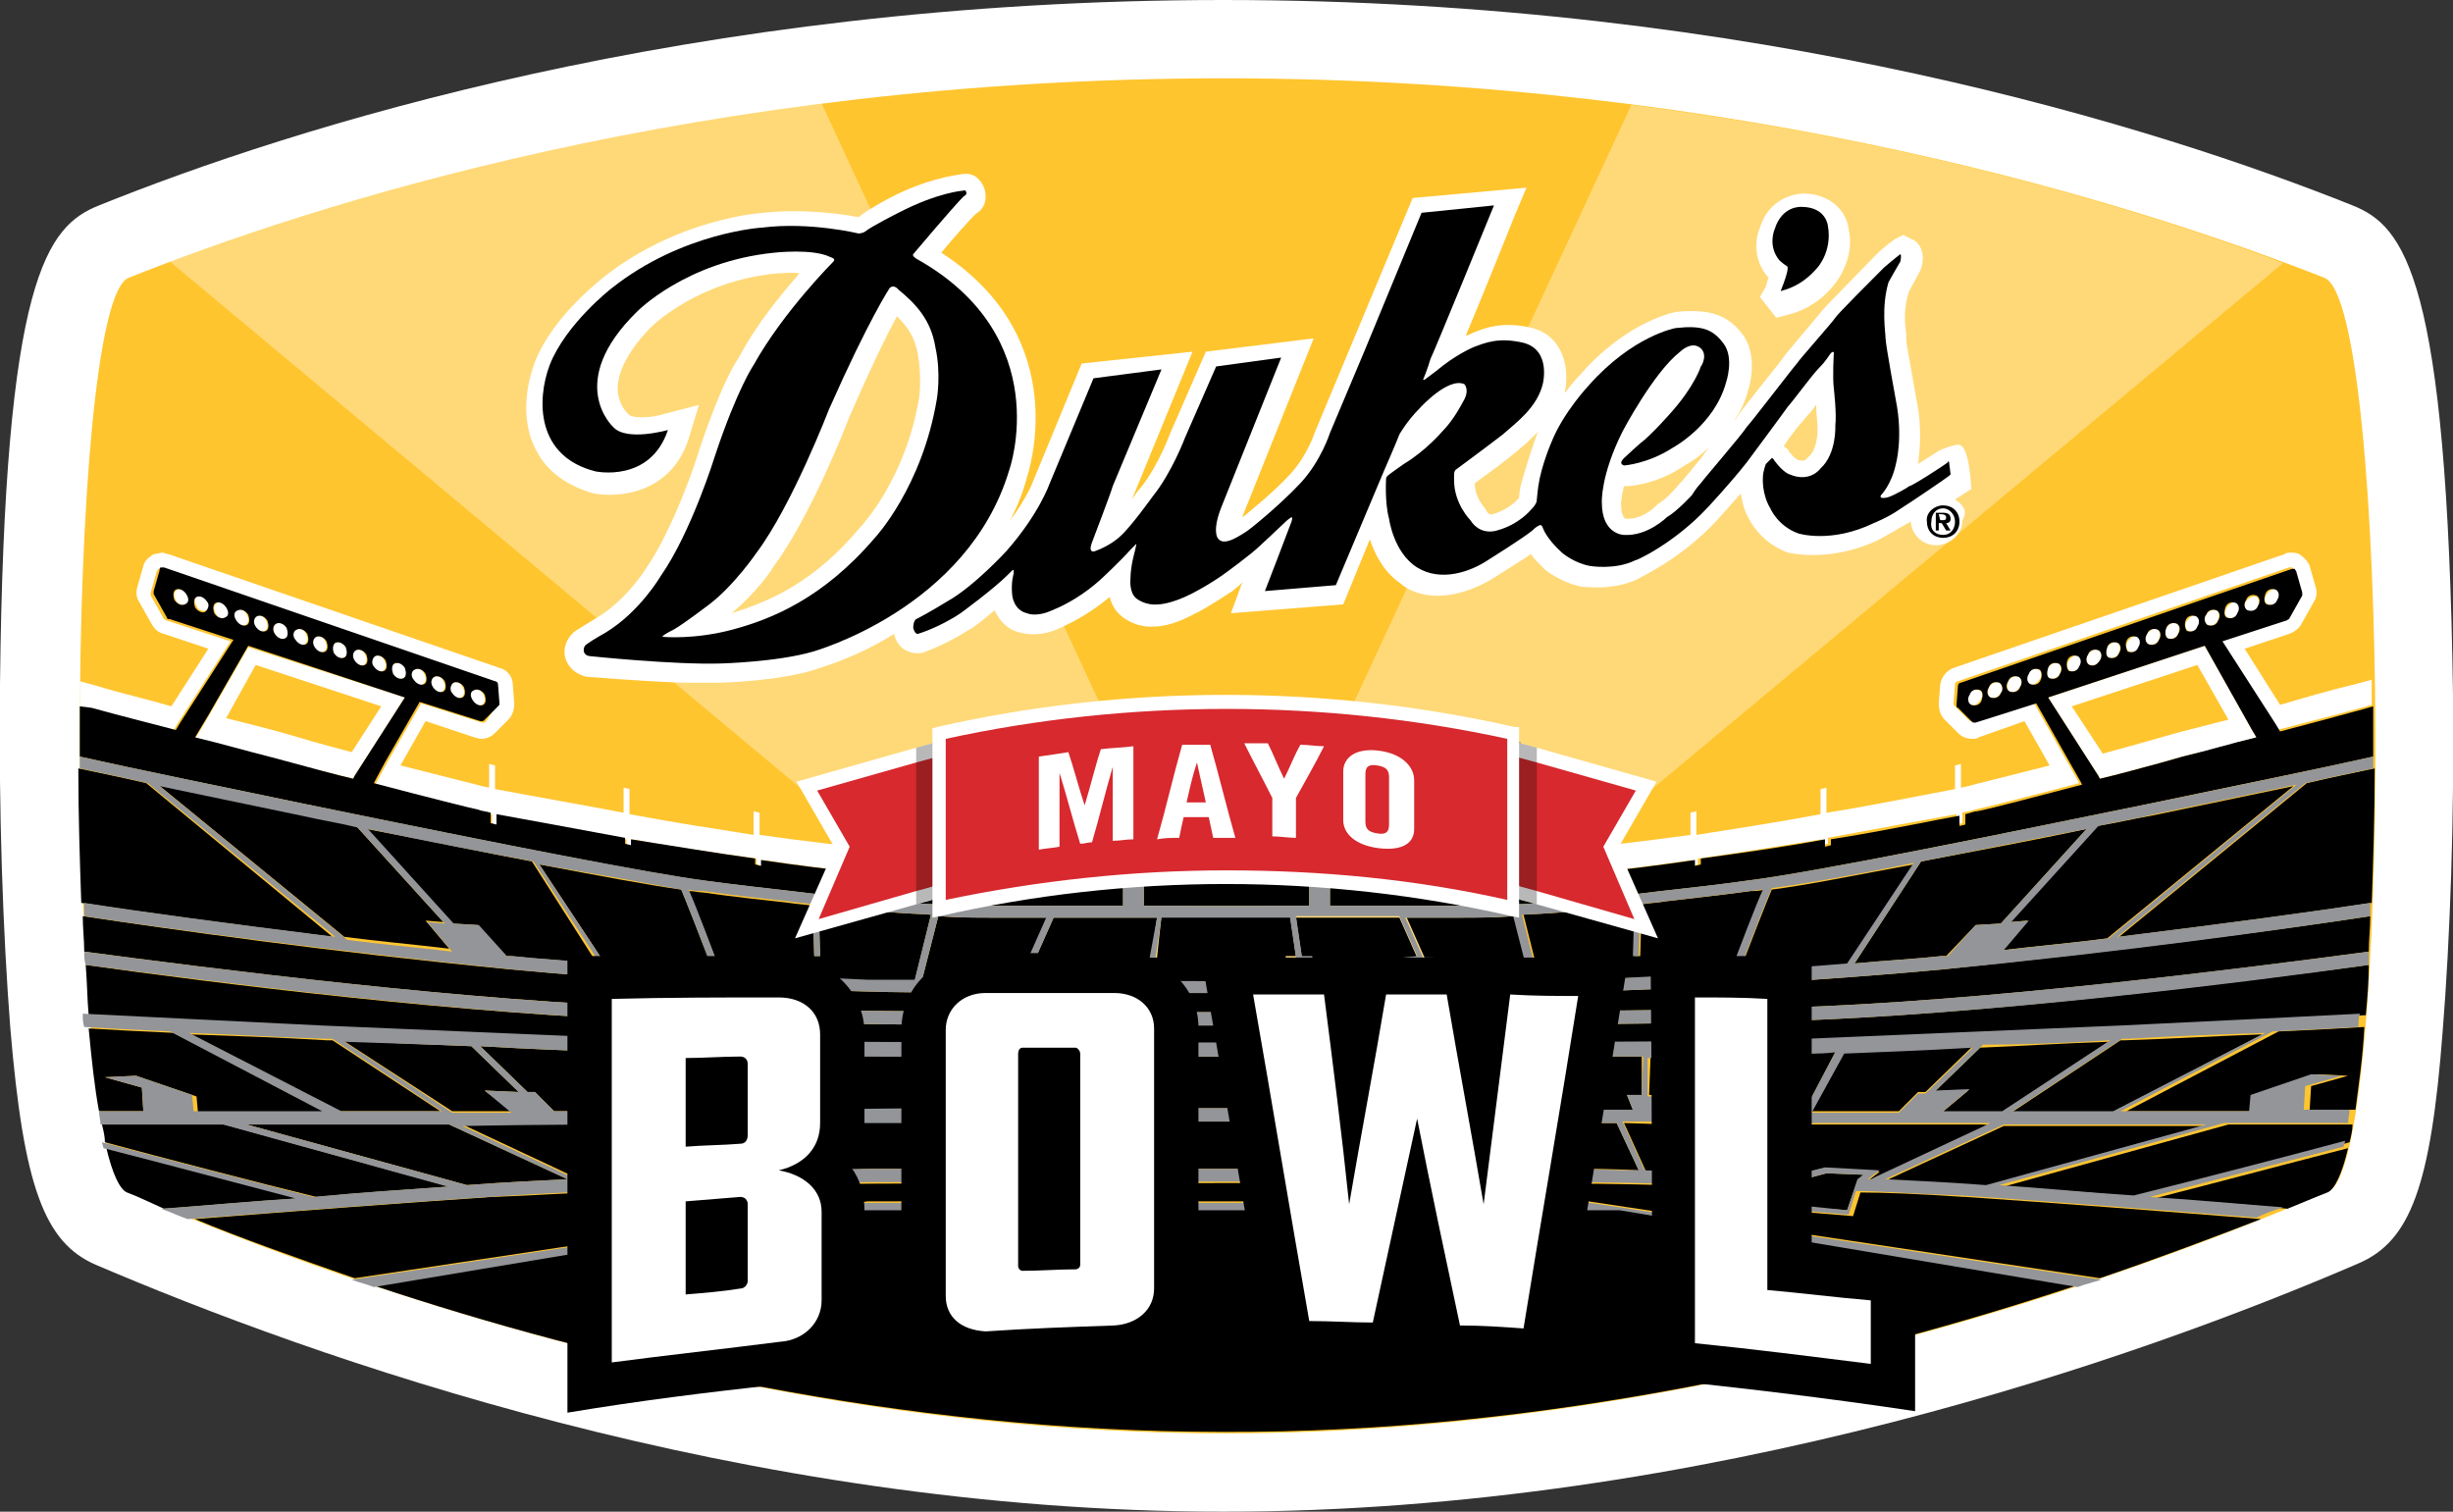 <?xml version="1.0" encoding="UTF-8"?> <svg xmlns="http://www.w3.org/2000/svg" xmlns:xlink="http://www.w3.org/1999/xlink" version="1.1" id="Layer_1" x="0px" y="0px" width="166px" height="102.3px" viewBox="0 0 166 102.3" style="enable-background:new 0 0 166 102.3;" xml:space="preserve"><rect x="0" y="0" width="166" height="102.3" fill="#333333" stroke="none"/> <style type="text/css"> .st0{fill:#FFFFFF;} .st1{fill:#FFC52F;} .st2{opacity:0.35;fill:#FFFFFF;enable-background:new ;} .st3{fill:none;} .st4{fill:#939598;} .st5{fill:#D7292E;} .st6{opacity:0.28;enable-background:new ;} </style> <g> <g> <g> <path class="st0" d="M166,47c-0.4-28.3-3.3-31.7-6.8-33.1C146.2,8.7,118.9,0,82.8,0S19.6,8.7,6.7,13.9C3.2,15.3,0.3,18.7,0,46.3 c-0.1,8.5,0.2,16.9,0.7,23.3c0.9,10.7,2.3,14.5,5.8,16c14.5,6.2,43.7,16.7,76.3,16.7c32.7,0,62.2-10.5,76.8-16.8 c3.5-1.5,4.9-5.2,5.7-15.7C165.8,63.6,166.1,55.3,166,47z"></path> <path class="st1" d="M82.8,5.3C47.4,5.3,21,13.9,8.7,18.8c-4.4,1.8-4.4,60,0,61.9C21.9,86.4,50.8,97,82.9,97 c32.2,0,61.5-10.7,74.7-16.4c4.3-1.9,4.2-60-0.3-61.8C144.8,13.9,118.2,5.3,82.8,5.3z"></path> <path class="st2" d="M83,66.1L55.6,7C36,9.5,20.8,14.2,11.5,17.7l70.9,59.2l0.6-0.4l0.6,0.4l70.9-59.1 c-9.3-3.5-24.5-8.2-44.1-10.7L83,66.1z"></path> <g> <polygon class="st3" points="16.8,43.8 16.8,43.8 14.1,48.4 14.1,48.4 "></polygon> <path class="st3" d="M20.1,50c1.4,0.4,2.5,0.7,3.6,1l2-3.1l-8.5-2.8l-2.1,3.7c1.2,0.3,2.3,0.6,3.5,0.9L20.1,50z"></path> <path class="st3" d="M32.9,48.8l0.9-0.9c0.1-0.1,0.1-0.1,0.1-0.2l-0.1-1.3c0-0.1-0.1-0.2-0.2-0.2l-22.4-7.7h-0.1H11 c0.1,0,0.1,0,0.2,0l22.4,7.7c0.1,0,0.2,0.1,0.2,0.2l0.1,1.3c0,0.1,0,0.2-0.1,0.2L32.9,48.8c-0.1,0.1-0.1,0.1-0.2,0.1l0,0 C32.7,48.9,32.8,48.9,32.9,48.8z"></path> <path class="st3" d="M147.3,49.6c1.1-0.3,2.3-0.6,3.5-0.9l-2.1-3.7l-8.5,2.8l2,3.1c1.1-0.3,2.3-0.6,3.6-1L147.3,49.6z"></path> <rect x="27.3" y="47.2" class="st3" width="0" height="4.6"></rect> <path class="st3" d="M154.9,38.5L154.9,38.5h0.1C155,38.5,155,38.5,154.9,38.5z"></path> <path class="st0" d="M11.7,49.5L12,49l3.6-5.6L11.3,42c-0.1,0-0.1-0.1-0.2-0.1l-0.9-1.6c0-0.1,0-0.1,0-0.2l0.4-1.4 c0-0.1,0.1-0.1,0.1-0.2l0,0h0.1h0.1l22.4,7.7c0.1,0,0.2,0.1,0.2,0.2l0.1,1.3c0,0.1,0,0.2-0.1,0.2l-0.6,0.9 c-0.1,0.1-0.1,0.1-0.2,0.1l0,0h-0.1l-4.1-1.3l0,0l-2.3,4l0,0l-0.7,1.3l-0.1,0.2c3.8,1,6.5,1.7,7.1,1.8c0.2,0,0.4,0.1,0.8,0.2 v0.7l0.4,0.1v-0.7c1.7,0.3,4.9,1,8.7,1.6v0.4l0.4,0.1v-0.5c2.6,0.5,5.5,0.9,8.4,1.3v0.4l0.4,0.1v-0.4c4.7,0.7,9.5,1.2,13.3,1.3 l0,0H76v-0.7h1.4v0.7h11.2v-0.7H90v0.7h11.2l0,0c3.8-0.1,8.6-0.6,13.3-1.3v0.4l0.4-0.1v-0.4c2.9-0.4,5.8-0.9,8.4-1.3v0.4 l0.4-0.1v-0.4c3.8-0.7,7-1.3,8.7-1.6v0.7l0.4-0.1V55c0.3-0.1,0.6-0.1,0.8-0.2c0.5-0.1,3.3-0.8,7.1-1.8l-0.1-0.2l-3-5.3l-4.1,1.3 h-0.1c-0.1,0-0.1,0-0.2-0.1l-0.9-0.9c-0.1-0.1-0.1-0.1-0.1-0.2l0.1-1.3c0-0.1,0.1-0.2,0.2-0.2l22.4-7.7h0.1h0.1 c0.1,0,0.1,0.1,0.1,0.2l0.4,1.4c0,0.1,0,0.1,0,0.2l-0.9,1.6c0,0.1-0.1,0.1-0.2,0.1l-4.3,1.4l3.6,5.6l0.3,0.5 c1.9-0.5,3.9-1,5.7-1.5l0.7-0.2c0-0.6,0-1.1,0-1.7l-1.1,0.3c-1.7,0.4-3.4,0.9-5.1,1.4l-2.4-3.8l3-1c0.3-0.1,0.6-0.3,0.8-0.6 l0.9-1.6c0.2-0.3,0.2-0.7,0.1-1l-0.4-1.4c-0.1-0.3-0.4-0.6-0.7-0.8c-0.2-0.1-0.4-0.1-0.6-0.1c-0.1,0-0.3,0-0.4,0.1l-22.4,7.7 c-0.5,0.2-0.8,0.6-0.9,1.1l-0.1,1.3c0,0.4,0.1,0.8,0.4,1.1l0.9,0.9c0.3,0.3,0.6,0.4,1,0.4c0.1,0,0.3,0,0.4-0.1l3.1-1.1l1.7,3 c-3.9,1-5.2,1.3-5.5,1.4l-0.5,0.1v-1.6l-0.4,0.1v1.6l0,0c-3.2,0.6-6.1,1.2-8.7,1.6v-1.7l-0.4,0.1v1.7c-3.2,0.6-5.9,1-8.4,1.4 v-1.6l-0.4,0.1v1.5c-6.5,0.9-10.7,1.2-13.4,1.3c0,0-5.1,0-11.5,0c-2.1-0.1-4.4-0.1-6.7-0.1c-2.3,0-4.5,0-6.6,0.1 c-6.4,0-11.5,0-11.5,0c-2.7-0.1-6.9-0.4-13.3-1.3V55L51,54.9v1.6c-2.5-0.4-5.2-0.8-8.4-1.4v-1.7l-0.4-0.1V55 c-2.6-0.5-5.5-1-8.7-1.6l0,0v-1.6l-0.4-0.1v1.6l-0.5-0.1c-0.3-0.1-1.6-0.4-5.5-1.4l1.7-3l3.3,1.1c0.1,0,0.3,0.1,0.4,0.1 c0.4,0,0.7-0.1,1-0.4l0.9-0.9c0.3-0.3,0.4-0.7,0.4-1.1l-0.1-1.3c0-0.5-0.4-1-0.9-1.1l-22.4-7.7c-0.1,0-0.3-0.1-0.4-0.1 c-0.2,0-0.4,0.1-0.6,0.1c-0.3,0.2-0.6,0.4-0.7,0.8l-0.4,1.4c-0.1,0.3-0.1,0.7,0.1,1l0.9,1.6c0.2,0.3,0.4,0.5,0.8,0.6l3,1 l-2.5,3.9c-1.7-0.5-3.5-0.9-5.1-1.4l-1.1-0.3c0,0.6,0,1.1,0,1.7L6,48C7.9,48.5,9.8,49,11.7,49.5z M60.9,58.7L60.9,58.7 L60.9,58.7L60.9,58.7z M105.1,58.7L105.1,58.7L105.1,58.7L105.1,58.7z"></path> <path d="M140.5,87l-31-5.2H56.4L25.3,87c15,5,35.5,9.9,57.4,9.9C104.8,97,125.4,92,140.5,87z"></path> <path d="M105.1,58.7L105.1,58.7L105.1,58.7z"></path> <path d="M60.9,58.7L60.9,58.7L60.9,58.7z"></path> <path class="st0" d="M23.9,52.7l0.1-0.2l3.4-5.3l-10.6-3.4l0,0l-2.7,4.7l0,0l-0.6,1L13.2,50c1.7,0.4,3.3,0.9,5,1.3l1.4,0.4 C21.2,52,22.6,52.4,23.9,52.7z M17.3,45l8.5,2.8l-2,3.1c-1.1-0.3-2.3-0.6-3.6-1l-1.4-0.4c-1.1-0.3-2.3-0.6-3.5-0.9L17.3,45z"></path> <path class="st0" d="M12,39.9c-0.2,0.1-0.3,0.4-0.1,0.7c0.1,0.3,0.4,0.4,0.7,0.3c0.2-0.1,0.3-0.4,0.1-0.7 C12.5,39.9,12.2,39.8,12,39.9z"></path> <path class="st0" d="M13.4,40.3c-0.2,0.1-0.3,0.4-0.1,0.7c0.1,0.3,0.4,0.4,0.7,0.3c0.2-0.1,0.3-0.4,0.1-0.7 C13.9,40.4,13.6,40.2,13.4,40.3z"></path> <path class="st0" d="M14.7,40.8c-0.2,0.1-0.3,0.4-0.1,0.7c0.1,0.3,0.4,0.4,0.7,0.3c0.2-0.1,0.3-0.4,0.1-0.7 C15.2,40.8,14.9,40.7,14.7,40.8z"></path> <path class="st0" d="M16.6,42.3c0.2-0.1,0.3-0.4,0.1-0.7c-0.1-0.3-0.4-0.4-0.7-0.3c-0.2,0.1-0.3,0.4-0.1,0.7 C16,42.2,16.3,42.4,16.6,42.3z"></path> <path class="st0" d="M17.9,42.7c0.2-0.1,0.3-0.4,0.1-0.7c-0.1-0.3-0.4-0.4-0.7-0.3c-0.2,0.1-0.3,0.4-0.1,0.7 C17.4,42.7,17.7,42.8,17.9,42.7z"></path> <path class="st0" d="M19.3,43.2c0.2-0.1,0.3-0.4,0.1-0.7c-0.1-0.3-0.4-0.4-0.7-0.3c-0.2,0.1-0.3,0.4-0.1,0.7 C18.7,43.2,19,43.3,19.3,43.2z"></path> <path class="st0" d="M20.6,43.6c0.2-0.1,0.3-0.4,0.1-0.7c-0.1-0.3-0.4-0.4-0.7-0.3c-0.2,0.1-0.3,0.4-0.1,0.7 C20.1,43.6,20.4,43.7,20.6,43.6z"></path> <path class="st0" d="M21.9,44.1c0.2-0.1,0.3-0.4,0.1-0.7c-0.1-0.3-0.4-0.4-0.7-0.3c-0.2,0.1-0.3,0.4-0.1,0.7 C21.4,44.1,21.7,44.2,21.9,44.1z"></path> <path class="st0" d="M23.3,44.5c0.2-0.1,0.3-0.4,0.1-0.7c-0.1-0.3-0.4-0.4-0.7-0.3c-0.2,0.1-0.3,0.4-0.1,0.7 C22.7,44.5,23,44.6,23.3,44.5z"></path> <path class="st0" d="M24.6,45c0.2-0.1,0.3-0.4,0.1-0.7C24.6,44,24.3,43.9,24,44c-0.2,0.1-0.3,0.4-0.1,0.7 C24.1,45,24.4,45.1,24.6,45z"></path> <path class="st0" d="M25.9,45.4c0.2-0.1,0.3-0.4,0.1-0.7c-0.1-0.3-0.4-0.4-0.7-0.3c-0.2,0.1-0.3,0.4-0.1,0.7 C25.4,45.4,25.7,45.6,25.9,45.4z"></path> <path class="st0" d="M27.3,45.9c0.2-0.1,0.3-0.4,0.1-0.7c-0.1-0.3-0.4-0.4-0.7-0.3c-0.2,0.1-0.3,0.4-0.1,0.7 C26.7,45.9,27,46,27.3,45.9z"></path> <path class="st0" d="M28.6,46.3c0.2-0.1,0.3-0.4,0.1-0.7c-0.1-0.3-0.4-0.4-0.7-0.3c-0.2,0.1-0.3,0.4-0.1,0.7 C28.1,46.3,28.4,46.5,28.6,46.3z"></path> <path class="st0" d="M29.9,46.8c0.2-0.1,0.3-0.4,0.1-0.7c-0.1-0.3-0.4-0.4-0.7-0.3c-0.2,0.1-0.3,0.4-0.1,0.7 C29.4,46.8,29.7,46.9,29.9,46.8z"></path> <path class="st0" d="M31.2,47.2c0.2-0.1,0.3-0.4,0.1-0.7c-0.1-0.3-0.4-0.4-0.7-0.3c-0.2,0.1-0.3,0.4-0.1,0.7 C30.7,47.2,31,47.4,31.2,47.2z"></path> <path class="st0" d="M32.6,47.7c0.2-0.1,0.3-0.4,0.1-0.7c-0.1-0.3-0.4-0.4-0.7-0.3c-0.2,0.1-0.3,0.4-0.1,0.7 C32.1,47.7,32.4,47.8,32.6,47.7z"></path> <path class="st0" d="M152.7,49.9l-0.3-0.5l-3.2-5.7l-10.6,3.5l3.4,5.3l0.1,0.2c1.3-0.3,2.7-0.7,4.2-1.1l1.4-0.4 C149.4,50.8,151,50.4,152.7,49.9z M140.2,47.8l8.5-2.8l2.1,3.7c-1.2,0.3-2.3,0.6-3.5,0.9l-1.4,0.4c-1.4,0.4-2.5,0.7-3.6,1 L140.2,47.8z"></path> <path class="st0" d="M153.5,40.9c0.2,0.1,0.5,0,0.7-0.3c0.1-0.3,0.1-0.6-0.1-0.7c-0.2-0.1-0.5,0-0.7,0.3S153.2,40.8,153.5,40.9z "></path> <path class="st0" d="M152.1,41.4c0.2,0.1,0.5,0,0.7-0.3c0.1-0.3,0.1-0.6-0.1-0.7c-0.2-0.1-0.5,0-0.7,0.3 C151.8,40.9,151.9,41.2,152.1,41.4z"></path> <path class="st0" d="M150.8,41.8c0.2,0.1,0.5,0,0.7-0.3c0.1-0.3,0.1-0.6-0.1-0.7c-0.2-0.1-0.5,0-0.7,0.3 C150.5,41.4,150.5,41.7,150.8,41.8z"></path> <path class="st0" d="M149.4,42.3c0.2,0.1,0.5,0,0.7-0.3c0.1-0.3,0.1-0.6-0.1-0.7c-0.2-0.1-0.5,0-0.7,0.3 C149.1,41.8,149.2,42.2,149.4,42.3z"></path> <path class="st0" d="M148.1,42.7c0.2,0.1,0.5,0,0.7-0.3c0.1-0.3,0.1-0.6-0.1-0.7c-0.2-0.1-0.5,0-0.7,0.3 C147.8,42.3,147.9,42.6,148.1,42.7z"></path> <path class="st0" d="M146.7,43.2c0.2,0.1,0.5,0,0.7-0.3c0.1-0.3,0.1-0.6-0.1-0.7c-0.2-0.1-0.5,0-0.7,0.3 C146.5,42.7,146.5,43.1,146.7,43.2z"></path> <path class="st0" d="M145.4,43.6c0.2,0.1,0.5,0,0.7-0.3c0.1-0.3,0.1-0.6-0.1-0.7c-0.2-0.1-0.5,0-0.7,0.3 C145.1,43.2,145.2,43.5,145.4,43.6z"></path> <path class="st0" d="M144.1,44.1c0.2,0.1,0.5,0,0.7-0.3c0.1-0.3,0.1-0.6-0.1-0.7c-0.2-0.1-0.5,0-0.7,0.3 C143.8,43.7,143.9,44,144.1,44.1z"></path> <path class="st0" d="M142.7,44.5c0.2,0.1,0.5,0,0.7-0.3c0.1-0.3,0.1-0.6-0.1-0.7c-0.2-0.1-0.5,0-0.7,0.3 C142.5,44.1,142.5,44.4,142.7,44.5z"></path> <path class="st0" d="M141.4,45c0.2,0.1,0.5,0,0.7-0.3c0.2-0.3,0.1-0.6-0.1-0.7c-0.2-0.1-0.5,0-0.7,0.3 C141.1,44.6,141.2,44.9,141.4,45z"></path> <path class="st0" d="M140.1,45.4c0.2,0.1,0.5,0,0.7-0.3c0.1-0.3,0.1-0.6-0.1-0.7c-0.2-0.1-0.5,0-0.7,0.3S139.9,45.3,140.1,45.4z "></path> <path class="st0" d="M138.7,45.9c0.2,0.1,0.5,0,0.7-0.3c0.1-0.3,0.1-0.6-0.1-0.7c-0.2-0.1-0.5,0-0.7,0.3 C138.5,45.5,138.5,45.8,138.7,45.9z"></path> <path class="st0" d="M137.9,45.3c-0.2-0.1-0.5,0-0.7,0.3c-0.1,0.3-0.1,0.6,0.1,0.7c0.2,0.1,0.5,0,0.7-0.3 C138.2,45.8,138.2,45.4,137.9,45.3z"></path> <path class="st0" d="M136.6,45.8c-0.2-0.1-0.5,0-0.7,0.3c-0.1,0.3-0.1,0.6,0.1,0.7c0.2,0.1,0.5,0,0.7-0.3 C136.9,46.2,136.8,45.9,136.6,45.8z"></path> <path class="st0" d="M135.3,46.2c-0.2-0.1-0.5,0-0.7,0.3c-0.1,0.3-0.1,0.6,0.1,0.7c0.2,0.1,0.5,0,0.7-0.3 C135.6,46.7,135.5,46.3,135.3,46.2z"></path> <path class="st0" d="M133.9,46.7c-0.2-0.1-0.5,0-0.7,0.3c-0.1,0.3-0.1,0.6,0.1,0.7c0.2,0.1,0.5,0,0.7-0.3 C134.2,47.1,134.2,46.8,133.9,46.7z"></path> <path d="M156.1,53l-12.7,10.4c7.2-0.9,13.2-1.7,17.1-2.3c0.1-2.9,0.2-6,0.2-9.1C159.3,52.3,157.8,52.6,156.1,53L156.1,53z"></path> <path d="M87,64.7h0.7L87.3,62h-8.7l-0.3,2.8h-0.4l0.4-2.7h-7l0,0l-1.2,2.7H71l-0.5,1.6c5.1,0,11,0,16.7,0L87,64.7z"></path> <rect x="77.4" y="59.5" width="11.2" height="1.8"></rect> <path d="M47.7,59.6c2.2,0.3,4.1,0.5,5.8,0.7c5.6,0.7,9.9,1,13.6,1H76v-1.8H64.8l0,0c-3.8-0.1-8.6-0.6-13.3-1.3v0.4l-0.4-0.1 v-0.4c-2.9-0.4-5.8-0.9-8.4-1.3v0.4l-0.4-0.1v-0.4c-3.8-0.7-7-1.3-8.7-1.6v0.7l-0.4-0.1V55c-0.3-0.1-0.6-0.1-0.8-0.2 c-0.5-0.1-3.3-0.8-7.1-1.8l0.1-0.2l0.7-1.3l2.3-4l0,0l0,0l4.1,1.3h0.1c0.1,0,0.1,0,0.2-0.1l0.9-0.9c0.1-0.1,0.1-0.1,0.1-0.2 l-0.1-1.3c0-0.1-0.1-0.2-0.2-0.2l-22.4-7.7c-0.1,0-0.1,0-0.2,0l0,0c-0.1,0-0.1,0.1-0.1,0.2L10.4,40c0,0.1,0,0.1,0,0.2l0.9,1.6 c0,0.1,0.1,0.1,0.2,0.1l4.3,1.4l-3.6,5.6l-0.3,0.5c-1.9-0.5-3.9-1-5.7-1.5l-0.8-0.1c0,1.1,0,2.2,0,3.4c4,0.9,9.4,2,15.2,3.2 C34.7,57.3,43.9,59.1,47.7,59.6z M12.5,40.9c-0.2,0.1-0.5,0-0.7-0.3c-0.1-0.3-0.1-0.6,0.1-0.7c0.2-0.1,0.5,0,0.7,0.3 S12.8,40.8,12.5,40.9z M13.9,41.4c-0.2,0.1-0.5,0-0.7-0.3c-0.1-0.3-0.1-0.6,0.1-0.7c0.2-0.1,0.5,0,0.7,0.3 C14.2,40.9,14.1,41.2,13.9,41.4z M15.2,41.8c-0.2,0.1-0.5,0-0.7-0.3c-0.1-0.3-0.1-0.6,0.1-0.7c0.2-0.1,0.5,0,0.7,0.3 C15.5,41.4,15.5,41.7,15.2,41.8z M32.1,46.7c0.2-0.1,0.5,0,0.7,0.3c0.1,0.3,0.1,0.6-0.1,0.7c-0.2,0.1-0.5,0-0.7-0.3 C31.8,47.1,31.8,46.8,32.1,46.7z M30.7,46.2c0.2-0.1,0.5,0,0.7,0.3c0.1,0.3,0.1,0.6-0.1,0.7c-0.2,0.1-0.5,0-0.7-0.3 C30.4,46.7,30.5,46.3,30.7,46.2z M29.4,45.8c0.2-0.1,0.5,0,0.7,0.3c0.1,0.3,0.1,0.6-0.1,0.7c-0.2,0.1-0.5,0-0.7-0.3 C29.1,46.2,29.2,45.9,29.4,45.8z M28.1,45.3c0.2-0.1,0.5,0,0.7,0.3c0.1,0.3,0.1,0.6-0.1,0.7s-0.5,0-0.7-0.3 C27.8,45.8,27.8,45.4,28.1,45.3z M26.7,44.9c0.2-0.1,0.5,0,0.7,0.3c0.1,0.3,0.1,0.6-0.1,0.7s-0.5,0-0.7-0.3 C26.5,45.3,26.5,45,26.7,44.9z M25.4,44.4c0.2-0.1,0.5,0,0.7,0.3c0.1,0.3,0.1,0.6-0.1,0.7s-0.5,0-0.7-0.3 C25.1,44.9,25.2,44.5,25.4,44.4z M24.1,44c0.2-0.1,0.5,0,0.7,0.3c0.1,0.3,0.1,0.6-0.1,0.7c-0.2,0.1-0.5,0-0.7-0.3 S23.9,44.1,24.1,44z M22.7,43.5c0.2-0.1,0.5,0,0.7,0.3c0.1,0.3,0.1,0.6-0.1,0.7c-0.2,0.1-0.5,0-0.7-0.3 C22.5,44,22.5,43.6,22.7,43.5z M21.4,43.1c0.2-0.1,0.5,0,0.7,0.3c0.1,0.3,0.1,0.6-0.1,0.7c-0.2,0.1-0.5,0-0.7-0.3 C21.1,43.5,21.2,43.2,21.4,43.1z M20.1,42.6c0.2-0.1,0.5,0,0.7,0.3c0.1,0.3,0.1,0.6-0.1,0.7c-0.2,0.1-0.5,0-0.7-0.3 C19.8,43.1,19.8,42.7,20.1,42.6z M18.7,42.2c0.2-0.1,0.5,0,0.7,0.3c0.1,0.3,0.1,0.6-0.1,0.7s-0.5,0-0.7-0.3 C18.4,42.6,18.5,42.3,18.7,42.2z M17.4,41.7c0.2-0.1,0.5,0,0.7,0.3c0.1,0.3,0.1,0.6-0.1,0.7s-0.5,0-0.7-0.3 C17.1,42.1,17.2,41.8,17.4,41.7z M16.1,41.3c0.2-0.1,0.5,0,0.7,0.3c0.1,0.3,0.1,0.6-0.1,0.7s-0.5,0-0.7-0.3 C15.8,41.7,15.8,41.4,16.1,41.3z M18.2,51.2c-1.6-0.4-3.3-0.9-5-1.3l0.3-0.5l0.6-1l2.7-4.7l0,0l0,0l10.6,3.5L24,52.5l-0.1,0.2 c-1.3-0.3-2.7-0.7-4.2-1.1L18.2,51.2z"></path> <path d="M143.5,70.4l-7.4,4.9c2.3,0,4.6,0,6.8,0l10.2-5.3c-2.9,0.1-6.1,0.3-9.3,0.4C143.8,70.4,143.7,70.4,143.5,70.4z"></path> <path d="M120.6,68.2c13.7-0.4,31.5-2.7,39.7-3.8c0-0.8,0.1-1.6,0.1-2.4c-5.9,0.9-16.5,2.3-28.9,3.6c-7.4,0.7-18.9,1.4-24.2,1.5 c-2.7,0.1-13.5,0.1-24.3,0.1s-21.6,0-24.3-0.1c-5.3-0.1-16.8-0.8-24.2-1.5C22.1,64.4,11.6,62.9,5.6,62c0,0.8,0.1,1.6,0.1,2.4 c8.3,1.1,26,3.4,39.7,3.8C58.4,68.6,107.6,68.6,120.6,68.2z"></path> <path d="M63,61.9c-2.3-0.1-4.8-0.3-7.6-0.6l0.1,3.4h-0.4L55,61.3c-0.5-0.1-1-0.1-1.6-0.2c-1.8-0.2-3.7-0.4-5.8-0.7 c-0.3,0-0.6-0.1-1-0.1c0.5,1.1,1.6,4,2.2,5.6c3.9,0.2,7.5,0.4,9.9,0.5c0.6,0,1.8,0,3.2,0L63,61.9z"></path> <path d="M43.5,70.4c0.7,0,1.5,0.1,2.4,0.1c10.1,0.2,64.3,0.2,74.3,0c0.9,0,1.7,0,2.4-0.1c4.7-0.2,11.9-0.5,21.3-0.9 c6.3-0.3,12.3-0.6,16.2-0.8c0.1-1.1,0.2-2.2,0.2-3.4c-8.4,1.1-26,3.4-39.7,3.8c-6.5,0.2-22.1,0.3-37.6,0.3 c-15.6,0-31.1-0.1-37.6-0.3c-13.6-0.4-31.2-2.6-39.6-3.8c0.1,1.2,0.1,2.3,0.2,3.4c3.9,0.2,9.9,0.5,16.2,0.8 C31.5,69.9,38.8,70.2,43.5,70.4z"></path> <path d="M9.9,53L9.9,53c-1.7-0.4-3.2-0.7-4.6-1c0,3.1,0.1,6.2,0.2,9.1c3.9,0.6,9.8,1.4,17,2.3L9.9,53z"></path> <path d="M133.7,62.6l1.7-0.1l5.8-6.4c-3.7,0.8-7.6,1.5-11.2,2.2l-4.5,6.9c2.1-0.2,4.1-0.3,5.9-0.5c0.1,0,0.2,0,0.3,0L133.7,62.6 z"></path> <path d="M125,65.3l4.5-6.8c-3.8,0.7-7.2,1.4-9.6,1.7c-0.3,0.7-1.4,3.5-2.2,5.6C120.1,65.6,122.6,65.5,125,65.3z"></path> <path d="M95,64.8h0.9l-1.2-2.7l0,0h-7l0.4,2.7h0.7l0.2,1.6c2.3,0,4.4,0,6.5,0L95,64.8z"></path> <path d="M41,65.3c2.4,0.2,4.9,0.4,7.3,0.5c-0.8-2.1-1.9-4.9-2.2-5.6c-2.2-0.3-5.4-0.9-9.6-1.7L41,65.3z"></path> <path d="M102.5,62c-1.3,0.1-2.5,0.1-3.7,0.1h-3.6l1.2,2.7H97c0,0,0.3,1.1,0.5,1.5c2.4,0,4.5,0,6.2,0L102.5,62z"></path> <path d="M154.3,49.5L154,49l-3.6-5.6l4.3-1.4c0.1,0,0.1-0.1,0.2-0.1l0.9-1.6c0-0.1,0-0.1,0-0.2l-0.4-1.4c0-0.1-0.1-0.1-0.1-0.2 c-0.1,0-0.1,0-0.2,0l-22.4,7.7c-0.1,0-0.2,0.1-0.2,0.2l-0.1,1.3c0,0.1,0,0.2,0.1,0.2l0.9,0.9c0.1,0.1,0.1,0.1,0.2,0.1h0.1 l4.1-1.3l3,5.3l0.1,0.2c-3.8,1-6.5,1.7-7.1,1.8c-0.2,0-0.4,0.1-0.8,0.2v0.7l-0.4,0.1v-0.7c-1.7,0.3-4.9,1-8.7,1.6v0.4l-0.4,0.1 v-0.5c-2.6,0.5-5.5,0.9-8.4,1.3v0.4l-0.4,0.1v-0.4c-4.7,0.7-9.5,1.2-13.3,1.3l0,0H90v1.8h8.8c3.7,0,8.1-0.3,13.6-1 c1.8-0.2,3.7-0.4,5.8-0.7c4.8-0.6,17.4-3.2,27.2-5.2c5.7-1.2,11.2-2.3,15.2-3.2c0-1.1,0-2.2,0-3.4l-0.7,0.2 C158.1,48.5,156.2,49,154.3,49.5z M153.3,40.2c0.1-0.3,0.4-0.4,0.7-0.3c0.2,0.1,0.3,0.4,0.1,0.7c-0.1,0.3-0.4,0.4-0.7,0.3 C153.2,40.8,153.2,40.5,153.3,40.2z M152,40.6c0.1-0.3,0.4-0.4,0.7-0.3c0.2,0.1,0.3,0.4,0.1,0.7c-0.1,0.3-0.4,0.4-0.7,0.3 C151.9,41.2,151.8,40.9,152,40.6z M150.6,41.1c0.1-0.3,0.4-0.4,0.7-0.3c0.2,0.1,0.3,0.4,0.1,0.7c-0.1,0.3-0.4,0.4-0.7,0.3 C150.5,41.7,150.5,41.4,150.6,41.1z M149.3,41.6c0.1-0.3,0.4-0.4,0.7-0.3c0.2,0.1,0.3,0.4,0.1,0.7c-0.1,0.3-0.4,0.4-0.7,0.3 C149.2,42.2,149.1,41.8,149.3,41.6z M147.9,42c0.1-0.3,0.4-0.4,0.7-0.3c0.2,0.1,0.3,0.4,0.1,0.7c-0.1,0.3-0.4,0.4-0.7,0.3 C147.9,42.6,147.8,42.3,147.9,42z M146.6,42.5c0.1-0.3,0.4-0.4,0.7-0.3c0.2,0.1,0.3,0.4,0.1,0.7c-0.1,0.3-0.4,0.4-0.7,0.3 C146.5,43.1,146.5,42.7,146.6,42.5z M145.3,42.9c0.1-0.3,0.4-0.4,0.7-0.3c0.2,0.1,0.3,0.4,0.1,0.7c-0.1,0.3-0.4,0.4-0.7,0.3 C145.2,43.5,145.1,43.2,145.3,42.9z M143.9,43.4c0.1-0.3,0.4-0.4,0.7-0.3c0.2,0.1,0.3,0.4,0.1,0.7c-0.1,0.3-0.4,0.4-0.7,0.3 C143.9,44,143.8,43.6,143.9,43.4z M142.6,43.8c0.1-0.3,0.4-0.4,0.7-0.3c0.2,0.1,0.3,0.4,0.1,0.7c-0.1,0.3-0.4,0.4-0.7,0.3 C142.5,44.4,142.5,44.1,142.6,43.8z M141.3,44.3c0.1-0.3,0.4-0.4,0.7-0.3c0.2,0.1,0.3,0.4,0.1,0.7c-0.2,0.3-0.4,0.4-0.7,0.3 C141.2,44.9,141.1,44.6,141.3,44.3z M139.9,44.7c0.1-0.3,0.4-0.4,0.7-0.3c0.2,0.1,0.3,0.4,0.1,0.7c-0.1,0.3-0.4,0.4-0.7,0.3 C139.9,45.3,139.8,45,139.9,44.7z M134.1,47.4c-0.1,0.3-0.4,0.4-0.7,0.3c-0.2-0.1-0.3-0.4-0.1-0.7c0.1-0.3,0.4-0.4,0.7-0.3 C134.2,46.8,134.2,47.1,134.1,47.4z M135.4,46.9c-0.1,0.3-0.4,0.4-0.7,0.3c-0.2-0.1-0.3-0.4-0.1-0.7c0.1-0.3,0.4-0.4,0.7-0.3 C135.5,46.3,135.6,46.7,135.4,46.9z M136.7,46.5c-0.1,0.3-0.4,0.4-0.7,0.3c-0.2-0.1-0.3-0.4-0.1-0.7c0.1-0.3,0.4-0.4,0.7-0.3 C136.8,45.9,136.9,46.2,136.7,46.5z M138.1,46c-0.1,0.3-0.4,0.4-0.7,0.3c-0.2-0.1-0.3-0.4-0.1-0.7c0.1-0.3,0.4-0.4,0.7-0.3 C138.2,45.4,138.2,45.8,138.1,46z M138.6,45.2c0.1-0.3,0.4-0.4,0.7-0.3c0.2,0.1,0.3,0.4,0.1,0.7c-0.1,0.3-0.4,0.4-0.7,0.3 C138.5,45.8,138.5,45.5,138.6,45.2z M146.3,51.6c-1.5,0.4-2.9,0.8-4.2,1.1l-0.1-0.2l-3.4-5.3l10.6-3.5l3.2,5.7l0.3,0.5 c-1.7,0.4-3.3,0.9-5,1.3L146.3,51.6z"></path> <path d="M30.6,75.2c1.4,0,2.7,0,4,0l-1.8-1.4l2.3,0.1l-3.2-3.1c-2.6-0.1-5.5-0.2-8.7-0.4L30.6,75.2z"></path> <path d="M28.8,62.3l1.2,0.1l-5.9-6.5c-1.2-0.3-2.5-0.5-3.8-0.8c-3.4-0.7-6.7-1.4-9.6-2l12.6,10.3c2.3,0.3,4.6,0.5,7.1,0.8 L28.8,62.3z"></path> <path d="M119.4,60.2c-0.3,0.1-0.7,0.1-0.9,0.1c-2.2,0.3-4.1,0.5-5.8,0.7c-0.5,0.1-1,0.1-1.6,0.2l-0.1,3.5h-0.4l0.1-3.4 c-2.8,0.3-5.4,0.5-7.6,0.6l1.1,4.4c1.5,0,2.6,0,3.2,0c2.4-0.1,6-0.2,9.9-0.5C117.8,64.3,118.9,61.3,119.4,60.2z"></path> <path d="M141.9,55.9l-5.9,6.5l1.2-0.1l-1.7,2c2.5-0.3,4.9-0.5,7.1-0.8l12.6-10.3c-2.9,0.6-6.2,1.3-9.6,2 C144.4,55.4,143.2,55.7,141.9,55.9z"></path> <path d="M67.2,62.1c-1.2,0-2.4,0-3.7-0.1l-1.1,4.3c1.7,0,3.8,0,6.2,0c0.1-0.4,0.5-1.5,0.5-1.5h0.6l1.2-2.7 C70.9,62.1,67.2,62.1,67.2,62.1z"></path> <path d="M36,58.3c-3.2-0.6-6.9-1.4-11.2-2.2l5.8,6.4l1.7,0.1l1.9,2.1c0.1,0,0.2,0,0.3,0c1.8,0.2,3.8,0.3,5.9,0.5L36,58.3z"></path> <path d="M143.9,75.2c3.1,0,6,0,8.7,0l0.1-1.1l4.1-1.4l2.1,0.1l-2.5,0.7l-0.1,1.6c1.1,0,2.1,0,3.1,0c0.2-1.6,0.5-3.5,0.6-5.6 c-1.6,0.1-3.6,0.2-5.8,0.3L143.9,75.2z"></path> <path d="M76.9,75.9l-1.1,3.2c4.7,0,9.7,0,14.4,0l-1.1-3.2C85.1,75.9,80.9,75.9,76.9,75.9z"></path> <path d="M154.8,81.8c1-0.4,1.9-0.8,2.7-1.1c0.5-0.2,1-1.3,1.4-3c-4.3,1.1-10.3,2.7-13.1,3.4C149,81.3,152.1,81.5,154.8,81.8z"></path> <path d="M135.6,80.3c2.9,0.2,6,0.4,9.1,0.7c4.1-1,10.2-2.6,14.3-3.7c0.1-0.4,0.2-0.8,0.2-1.2c-2.3,0-5.2,0-8.4,0L135.6,80.3z"></path> <path d="M111.6,74.1h1.2v1c1.3,0,2.5,0,3.5,0c0.6,0,1.4,0,2.2,0l1.4-3.8c-1.8,0-4.6,0.1-8.2,0.1L111.6,74.1z"></path> <path d="M104.9,75.1c2,0,3.9,0,5.6,0l-0.4-1h1v-2.6c-2.2,0-4.8,0-7.5,0L104.9,75.1z"></path> <path d="M98.2,74.3h1.2V75c1.8,0,3.5,0,5.1,0l-1.2-3.6c-2.2,0-4.4,0-6.8,0L98.2,74.3z"></path> <path d="M89,74.3h1V75c2.4,0,4.7,0,6.9,0l-0.5-0.8h1.3L96,71.5c-2.5,0-5.1,0-7.7,0L89,74.3z"></path> <path d="M64,79.1c2.9,0,7,0,11.4,0l1.1-3.2c-3.2,0-6.4,0-9.4,0L64,79.1z"></path> <path d="M55.1,79.2c1.7,0,3.3-0.1,4.2-0.1c0.5,0,2,0,4.1,0l3.1-3.2c-3.7,0-7,0-9.9,0L55.1,79.2z"></path> <path d="M30.4,76.1c-4.6,0-9.4,0-13.7,0l14.9,4.1c2.6-0.2,4.9-0.3,6.8-0.4L30.4,76.1z"></path> <path d="M127.6,79.9c1.8,0.1,4.2,0.2,6.8,0.4l14.9-4.1c-4.3,0-9.1,0-13.7,0L127.6,79.9z"></path> <path d="M22.5,70.4c-0.1,0-0.2,0-0.4,0c-3.3-0.2-6.4-0.3-9.3-0.4L23,75.2c2.3,0,4.6,0,6.8,0L22.5,70.4z"></path> <path d="M90.7,79.1c4.4,0,8.4,0,11.4,0L99,75.9c-3,0-6.1,0-9.4,0L90.7,79.1z"></path> <path d="M102.6,79.1c2,0,3.4,0,4.1,0c0.9,0,2.5,0,4.2,0.1l-1.5-3.2c-2.9,0-6.3,0-9.9,0L102.6,79.1z"></path> <path d="M77.4,74.3H78V75c3.3,0,6.7,0,10,0v-0.7h0.6l-0.7-2.8c-1.6,0-3.2,0-4.8,0c-1.6,0-3.2,0-4.8,0L77.4,74.3z"></path> <path d="M30.4,80.3l-15.2-4.2c-3.2,0-6,0-8.3,0c0.1,0.4,0.2,0.8,0.2,1.2c4.1,1.1,10.2,2.7,14.3,3.7 C24.5,80.7,27.6,80.5,30.4,80.3z"></path> <path d="M134,76.1c-4.6,0-9,0-12.6,0l-2.6,3.3c1.8,0,3.1,0.1,3.1,0.1l0,0l1.6-0.4l3.7,0.2l-0.8,0.6c0.1,0,0.2,0,0.4,0l7.9-3.7 C134.5,76.1,134.3,76.1,134,76.1z"></path> <path d="M7.2,77.7c0.4,1.7,0.9,2.8,1.4,3c0.8,0.3,1.6,0.7,2.5,1.1c2.7-0.2,5.9-0.5,9.1-0.7C17.5,80.3,11.5,78.8,7.2,77.7z"></path> <path d="M130.9,73.9l2.3-0.1l-1.8,1.5c1.3,0,2.6,0,4,0l7.3-4.8c-3.1,0.1-6.1,0.3-8.7,0.4L130.9,73.9z"></path> <path d="M47.7,79.4c2,0,4.6-0.1,6.9-0.2l1.5-3.3c-2.6,0-4.8,0-6.4,0.1c-1.3,0-2.9,0-4.6,0L47.7,79.4z"></path> <path d="M124.8,71.2l-2.2,4c1.8,0,3.8,0,5.9,0c0.4-0.4,1.3-1.3,1.3-1.3h0.5l3.2-3.1C130.1,71,127.2,71.1,124.8,71.2z"></path> <path d="M35.7,73.9h0.5c0,0,0.8,0.8,1.3,1.3c2.1,0,4.1,0,5.9,0l-2.2-4c-2.4-0.1-5.3-0.2-8.7-0.4L35.7,73.9z"></path> <path d="M120.9,76.1c-1.8,0-3.4,0-4.6,0c-1.6,0-3.8,0-6.4-0.1l1.5,3.3c2.3,0,4.9,0.1,6.9,0.2L120.9,76.1z"></path> <polygon points="43.9,81.7 43.9,79.8 42.4,79.4 39.9,79.5 40.3,79.9 41,81.9 "></polygon> <path d="M31.3,76.1l7.9,3.7c0.1,0,0.2,0,0.4,0l-0.8-0.6l3.7-0.2l1.6,0.4l0,0c0,0,1.3,0,3.1-0.1L44.6,76 C40.8,76.1,36.1,76.1,31.3,76.1z"></path> <path d="M54.9,74.1h1l-0.4,1c3.1,0,6.9,0,11.1-0.1v-0.7h1.2l1.7-2.8c-5.5,0-10.5,0-14.7-0.1L54.9,74.1z"></path> <path d="M47.6,75.2c0.8,0,1.5,0,2.2,0c1,0,2.1,0,3.5,0v-1h1.2v-2.6c-3.6,0-6.4-0.1-8.2-0.1L47.6,75.2z"></path> <path d="M41.7,71.2l2.1,4c1.2,0,2.3,0,3.3,0l-1.4-3.8c-0.9,0-1.7,0-2.3-0.1C42.9,71.3,42.3,71.2,41.7,71.2z"></path> <path d="M120.2,71.4l-1.4,3.8c1,0,2.1,0,3.3,0l2.1-4c-0.6,0-1.2,0-1.7,0.1C121.9,71.3,121.1,71.3,120.2,71.4z"></path> <polygon points="123.6,79.4 122.1,79.8 122.1,81.7 125,81.9 125.7,79.9 126.1,79.5 "></polygon> <path d="M9.6,73.6l-2.5-0.7l2.1-0.1l4.1,1.4l0.1,1.1c2.7,0,5.6,0,8.7,0l-10.3-5.4c-2.2-0.1-4.2-0.2-5.8-0.3 c0.2,2.1,0.4,4,0.7,5.6c0.9,0,1.9,0,3,0L9.6,73.6z"></path> <path d="M77.7,71.5c-2.6,0-5.2,0-7.7,0l-1.7,2.8h1.3l-0.5,0.8c2.2,0,4.5,0,6.9,0v-0.7h1L77.7,71.5z"></path> <path d="M59.9,81.3L59.9,81.3h46.2l0,0h1.4l34.6,5.2c4.1-1.4,7.8-2.8,10.9-4c-6.3-0.5-14-1.1-20-1.5h-0.1l0,0 c-2.9-0.2-5.4-0.3-7-0.3l-0.5,1.6l-3.6-0.3v-1.6c-1.6,0-11.8-0.3-15-0.3c-4.4-0.1-44.2,0-47.3,0c-3.3,0-13.5,0.3-15,0.3V82 l-3.6,0.3l-0.5-1.6c-1.6,0-4.1,0.2-7,0.3l0,0h-0.1c-6,0.4-13.8,1-20.1,1.5c3.1,1.3,6.8,2.6,10.8,4l34.7-5.2H59.9z"></path> <path class="st4" d="M33.1,81L33.1,81c2.9-0.2,5.4-0.3,7-0.4l0.5,1.6l3.6-0.3v-1.6c1.6,0,11.8-0.3,15-0.3c3.1,0,43-0.1,47.3,0 c3.3,0,13.5,0.3,15,0.3v1.6l3.6,0.3l0.5-1.6c1.6,0,4.1,0.2,7,0.3l0,0h0.1c6,0.4,13.7,1,20,1.5c0.6-0.3,1.2-0.5,1.8-0.7 c-2.7-0.2-5.8-0.5-9-0.7c2.7-0.7,8.8-2.3,13.1-3.4c0-0.1,0.1-0.3,0.1-0.4c-4.1,1.1-10.3,2.7-14.3,3.7c-3.1-0.2-6.2-0.5-9.1-0.7 l15.2-4.2c3.2,0,6.1,0,8.4,0c0-0.3,0.1-0.6,0.1-0.9c-0.9,0-1.9,0-3.1,0l0.1-1.6l2.5-0.7l-2.1-0.1l-4.1,1.4l-0.1,1.1 c-2.7,0-5.6,0-8.7,0l10.3-5.4c2.2-0.1,4.2-0.2,5.8-0.3c0-0.3,0-0.6,0.1-0.9c-3.9,0.2-9.9,0.5-16.2,0.8 c-9.4,0.4-16.6,0.7-21.3,0.9c-0.7,0-1.5,0.1-2.4,0.1c-10.1,0.2-64.3,0.2-74.3,0c-0.9,0-1.7,0-2.4-0.1c-4.6-0.2-12-0.5-21.3-0.9 c-6.2-0.3-12.2-0.6-16.2-0.8c0,0.3,0,0.6,0.1,0.9c1.6,0.1,3.6,0.2,5.8,0.3l10.3,5.4c-3.1,0-6,0-8.7,0L13,74.1l-3.8-1.3l-2.1,0.1 l2.5,0.7l0.1,1.6c-1.1,0-2.1,0-3,0c0,0.3,0.1,0.6,0.1,0.9c2.3,0,5.1,0,8.3,0l15.2,4.2c-2.9,0.2-6,0.4-9.1,0.7 c-4-1-10.1-2.6-14.3-3.7c0,0.1,0.1,0.3,0.1,0.4c4.3,1.1,10.3,2.7,13,3.4c-3.2,0.2-6.3,0.5-9.1,0.7c0.6,0.2,1.2,0.5,1.8,0.7 C19.2,82,27,81.4,33.1,81L33.1,81z M126.4,79.8l0.8-0.6l-3.7-0.2l-1.6,0.4l0,0c0,0-1.3,0-3.1-0.1l2.6-3.3c3.6,0,8,0,12.6,0 c0.2,0,0.5,0,0.7,0l-7.9,3.7C126.7,79.8,126.5,79.8,126.4,79.8z M49.8,76c1.6,0,3.8,0,6.4-0.1l-1.5,3.3c-2.3,0-4.9,0.1-6.9,0.2 l-2.6-3.3C46.9,76.1,48.5,76.1,49.8,76z M76.5,75.9l-1.1,3.2c-4.4,0-8.4,0-11.4,0l3.1-3.2C70.1,75.9,73.2,75.9,76.5,75.9z M63.4,79.1c-2.1,0-3.6,0-4.1,0c-0.9,0-2.5,0-4.2,0.1l1.5-3.2c2.9,0,6.3,0,9.9,0L63.4,79.1z M109.4,76l1.5,3.2 c-1.7,0-3.3-0.1-4.2-0.1c-0.6,0-2.1,0-4.1,0l-3.1-3.2C103.2,75.9,106.5,76,109.4,76z M98.9,75.9l3.1,3.2c-3,0-7,0-11.4,0 l-1.1-3.2C92.8,75.9,95.9,75.9,98.9,75.9z M111.3,79.2l-1.5-3.3c2.6,0,4.8,0,6.4,0.1c1.3,0,2.9,0,4.6,0l-2.6,3.3 C116.2,79.3,113.6,79.3,111.3,79.2z M129.8,74c0,0-0.8,0.8-1.3,1.3c-2.1,0-4.1,0-5.9,0l2.2-4c2.4-0.1,5.3-0.2,8.7-0.4l-3.2,3.1 H129.8z M122.1,75.2c-1.2,0-2.3,0-3.3,0l1.4-3.8c0.9,0,1.7,0,2.3-0.1c0.5,0,1.1,0,1.7-0.1L122.1,75.2z M118.4,75.2 c-0.8,0-1.5,0-2.2,0c-1,0-2.1,0-3.5,0v-1h-1.2v-2.6c3.6,0,6.4-0.1,8.2-0.1L118.4,75.2z M111.1,74.1h-1l0.4,1c-1.7,0-3.6,0-5.6,0 l-1.2-3.6c2.7,0,5.2,0,7.5,0L111.1,74.1z M104.5,75.1c-1.6,0-3.3,0-5.1,0v-0.7h-1.2l-1.7-2.8c2.3,0,4.6,0,6.8,0L104.5,75.1z M97.7,74.3h-1.3l0.5,0.8c-2.2,0-4.5,0-6.9,0v-0.7h-1l-0.7-2.8c2.6,0,5.2,0,7.7,0L97.7,74.3z M89.1,75.9l1.1,3.2 c-4.7,0-9.8,0-14.4,0l1.1-3.2C80.9,75.9,85.1,75.9,89.1,75.9z M76,75c-2.4,0-4.7,0-6.9,0l0.5-0.8h-1.3l1.7-2.8 c2.5,0,5.1,0,7.7,0L77,74.3h-1V75z M67.8,74.3h-1.2V75c-4.2,0-8,0-11.1,0.1l0.4-1h-1v-2.6c4.1,0,9.2,0,14.7,0.1L67.8,74.3z M54.4,74.1h-1.2v1c-1.3,0-2.5,0-3.5,0c-0.6,0-1.4,0-2.2,0l-1.4-3.8c1.8,0,4.6,0.1,8.2,0.1L54.4,74.1z M47.1,75.2 c-1,0-2.1,0-3.3,0l-2.1-4c0.6,0,1.2,0,1.7,0.1c0.7,0,1.5,0,2.3,0.1L47.1,75.2z M41.2,71.2l2.2,4c-1.8,0-3.8,0-5.9,0 c-0.4-0.4-1.3-1.3-1.3-1.3h-0.5l-3.2-3.1C35.9,71,38.8,71.1,41.2,71.2z M44.6,76.1l2.6,3.3c-1.8,0-3.1,0.1-3.1,0.1l0,0l-1.6-0.4 l-3.7,0.2l0.8,0.6c-0.1,0-0.2,0-0.4,0l-7.9-3.7C36.1,76.1,40.8,76.1,44.6,76.1z M39.9,79.5l2.5-0.1l1.5,0.4v1.8L41,81.9 l-0.7-2.1L39.9,79.5z M125,81.9l-2.9-0.3v-1.8l1.5-0.4l2.5,0.1l-0.4,0.3L125,81.9z M134.4,80.2c-2.6-0.2-4.9-0.3-6.8-0.4l8-3.7 c4.6,0,9.4,0,13.7,0L134.4,80.2z M143,75.2c-2.3,0-4.6,0-6.8,0l7.4-4.9c0.1,0,0.2,0,0.4,0c3.3-0.2,6.4-0.3,9.3-0.4L143,75.2z M142.8,70.4l-7.3,4.8c-1.4,0-2.7,0-4,0l1.8-1.5l-2.3,0.1l3.2-3.1C136.7,70.7,139.6,70.6,142.8,70.4z M87.8,71.5l0.7,2.8h-0.6 V75c-3.3,0-6.7,0-10,0v-0.7h-0.6l0.7-2.8c1.6,0,3.2,0,4.8,0C84.6,71.5,86.2,71.5,87.8,71.5z M31.9,70.8l3.2,3.1l-2.3-0.1 l1.8,1.5c-1.3,0-2.6,0-4,0l-7.3-4.8C26.4,70.6,29.3,70.7,31.9,70.8z M12.8,69.9c2.9,0.1,6.1,0.3,9.3,0.4c0.1,0,0.2,0,0.4,0 l7.4,4.9c-2.3,0-4.6,0-6.8,0L12.8,69.9z M16.7,76.1c4.3,0,9.1,0,13.7,0l8,3.7c-1.8,0.1-4.2,0.2-6.8,0.4L16.7,76.1z"></path> <path class="st4" d="M58.7,67.1c2.7,0.1,13.5,0.1,24.3,0.1s21.6,0,24.3-0.1c5.3-0.1,16.8-0.8,24.2-1.5c12.4-1.2,23-2.7,28.9-3.6 c0-0.3,0-0.6,0-0.9c-3.9,0.6-9.8,1.4-17.1,2.3L156,53l0,0c1.7-0.4,3.2-0.7,4.6-1c0-0.3,0-0.5,0-0.8c-4,0.9-9.4,2-15.2,3.2 c-9.8,2-22.4,4.6-27.2,5.2c-2.2,0.3-4.1,0.5-5.8,0.7c-5.6,0.7-9.9,1-13.6,1H90v-1.8v-0.7h-1.4v0.7v1.8H77.4v-1.8v-0.7H76v0.7 v1.8h-8.8c-3.7,0-8.1-0.3-13.6-1c-1.7-0.2-3.6-0.4-5.8-0.7c-3.8-0.5-13-2.3-27.2-5.2c-5.7-1.2-11.2-2.3-15.2-3.2 c0,0.3,0,0.5,0,0.8c1.4,0.3,2.9,0.6,4.6,1l0,0l12.7,10.4c-7.2-0.9-13.2-1.7-17-2.3c0,0.3,0,0.6,0,0.9c5.9,0.9,16.5,2.3,28.9,3.6 C41.8,66.3,53.3,67,58.7,67.1z M34.3,64.7l-1.9-2.1l-1.7-0.1l-5.8-6.4c4.3,0.9,8,1.6,11.2,2.2l4.5,6.9c-2.1-0.2-4.1-0.3-5.9-0.5 C34.5,64.7,34.4,64.7,34.3,64.7z M88.8,64.7h-0.7L87.7,62h7l0,0l1.2,2.7L95,64.8l0.5,1.6c-2,0-4.2,0-6.5,0L88.8,64.7z M69.1,64.8c0,0-0.3,1.1-0.5,1.5c-2.4,0-4.5,0-6.2,0l1.1-4.3c1.3,0.1,2.5,0.1,3.7,0.1h3.6l-1.2,2.7H69.1z M46.1,60.2 c0.3,0.7,1.4,3.5,2.2,5.6c-2.4-0.1-4.9-0.3-7.3-0.5l-4.5-6.8C40.7,59.2,43.9,59.8,46.1,60.2z M96.9,64.8h-0.6l-1.2-2.7h3.6 c1.2,0,2.4,0,3.7-0.1l1.1,4.3c-1.7,0-3.8,0-6.2,0C97.3,65.9,96.9,64.8,96.9,64.8z M129.5,58.4l-4.5,6.8 c-2.4,0.2-4.9,0.4-7.3,0.5c0.8-2.1,1.9-4.9,2.2-5.6C122.2,59.8,125.6,59.2,129.5,58.4z M48.8,65.8c-0.6-1.5-1.7-4.5-2.2-5.6 c0.3,0.1,0.7,0.1,1,0.1c2.1,0.3,4,0.5,5.8,0.7c0.5,0.1,1.1,0.1,1.6,0.2l0.1,3.5h0.4l-0.1-3.4c2.8,0.3,5.4,0.5,7.6,0.6l-1.1,4.4 c-1.5,0-2.6,0-3.2,0C56.3,66.2,52.7,66,48.8,65.8z M70.5,66.3l0.5-1.5h-0.9l1.2-2.7l0,0h7l-0.5,2.7h0.4l0.4-2.7h8.7l0.4,2.7H87 l0.2,1.6C81.5,66.4,75.5,66.4,70.5,66.3z M107.3,66.3c-0.6,0-1.8,0-3.2,0l-1.1-4.4c2.3-0.1,4.8-0.3,7.6-0.6l-0.1,3.4h0.4 l0.1-3.5c0.5-0.1,1-0.1,1.6-0.2c1.7-0.2,3.6-0.4,5.8-0.7c0.3,0,0.6-0.1,0.9-0.1c-0.5,1.1-1.6,4-2.2,5.6 C113.3,66,109.7,66.2,107.3,66.3z M131.4,64.7c-1.8,0.2-3.8,0.3-5.9,0.5l4.5-6.9c3.6-0.7,7.4-1.5,11.2-2.2l-5.8,6.4l-1.7,0.1 l-1.9,2.1C131.6,64.7,131.5,64.7,131.4,64.7z M142.7,63.5c-2.3,0.3-4.6,0.5-7.1,0.8l1.7-2l-1.2,0.1l5.9-6.5 c1.3-0.3,2.6-0.5,3.8-0.8c3.4-0.7,6.7-1.4,9.6-2L142.7,63.5z M10.8,53.2c2.9,0.6,6.2,1.3,9.6,2c1.3,0.3,2.6,0.5,3.8,0.8l5.9,6.5 l-1.2-0.1l1.7,2c-2.5-0.3-4.9-0.5-7.1-0.8L10.8,53.2z"></path> <path class="st4" d="M83,69.4c15.6,0,31.1-0.1,37.6-0.3c13.6-0.4,31.3-2.6,39.7-3.8c0-0.3,0-0.6,0-0.9 c-8.3,1.1-26.1,3.4-39.7,3.8c-13,0.4-62.2,0.4-75.2,0C31.8,67.8,14,65.5,5.7,64.4c0,0.3,0,0.6,0.1,0.9c8.4,1.1,26,3.4,39.6,3.8 C51.9,69.3,67.4,69.4,83,69.4z"></path> <path class="st4" d="M109.6,81.9l31,5.2c0.5-0.2,1-0.3,1.6-0.5l-34.6-5.2h-1.4l0,0H59.9l0,0h-1.4l-34.7,5.2 c0.5,0.2,1,0.3,1.5,0.5l31.1-5.2H109.6z"></path> </g> </g> <g> <g> <g> <g> <g> <polygon class="st5" points="63.7,60.3 54.6,62.9 57,57.4 54.6,53.2 63.8,50.6 "></polygon> <polygon class="st0" points="63.7,60.4 63.8,60.7 63.7,60.7 63.1,60.9 62,61.2 53.8,63.5 56.5,57.4 53.9,52.9 62,50.6 63.1,50.3 63.7,50.2 63.7,50.4 63.8,50.6 63.9,51 63.8,51.1 63.7,51.1 63.1,51.3 62,51.6 55.3,53.5 57.5,57.3 55.4,62.2 62,60.3 63.1,60 63.6,59.8 63.7,60.3 "></polygon> </g> </g> <g> <g> <polygon class="st5" points="102.3,60.3 111.4,62.9 109,57.4 111.4,53.2 102.2,50.6 "></polygon> <polygon class="st0" points="112.2,63.5 104,61.2 102.9,60.9 102.3,60.7 102.2,60.7 102.3,60.4 102.3,60.3 102.4,59.8 102.9,60 104,60.3 110.6,62.2 108.5,57.3 110.7,53.5 104,51.6 102.9,51.3 102.3,51.1 102.2,51.1 102.1,51 102.2,50.6 102.3,50.4 102.3,50.2 102.9,50.3 104,50.6 112.1,52.9 109.5,57.4 "></polygon> </g> </g> </g> <g> <path class="st6" d="M104,50.6v10.6l-1.1-0.3v0.2c-0.2,0-0.4-0.1-0.6-0.1c-0.1,0-0.2,0-0.3-0.1c-2-0.3-4-0.6-6-0.9h-0.1 c-8.6-1-17.3-1-25.9,0h-0.1c-2,0.3-4,0.5-6,0.9c-0.1,0-0.2,0-0.3,0.1c-0.2,0-0.4,0.1-0.6,0.1v-0.2l-1,0.3V50.6l1.1-0.3v-0.1 c0.2,0,0.4-0.1,0.6-0.1c0.1,0,0.2,0,0.3-0.1c12.5-2.3,25.5-2.3,38,0c0.1,0,0.2,0,0.3,0.1c0.2,0,0.4,0.1,0.6,0.1v0.1L104,50.6z"></path> </g> <path class="st5" d="M102.3,61.2c-12.7-2.9-25.9-2.9-38.6,0c0-3.9,0-7.8,0-11.7c12.7-2.9,25.9-2.9,38.6,0 C102.3,53.4,102.3,57.3,102.3,61.2z"></path> <path class="st0" d="M102.5,49.2c-12.8-2.9-26.3-2.9-39.1,0l-0.3,0.1v12.8l0.5-0.1c12.7-2.9,26-2.9,38.7,0l0.5,0.1V49.2H102.5z M102,60.9c-6.2-1.4-12.6-2-19-2s-12.8,0.7-19,2V50c12.4-2.7,25.6-2.7,38,0V60.9z"></path> </g> <g> <path class="st0" d="M76.7,50.5c0,2.1,0,4.2,0,6.3c-0.5,0-0.9,0.1-1.4,0.1c0-1.7,0-3.3,0-5l0,0c-0.5,1.7-0.9,3.4-1.4,5.1 c-0.3,0-0.5,0.1-0.8,0.1c-0.5-1.6-0.9-3.2-1.4-4.8l0,0c0,1.7,0,3.3,0,5c-0.5,0.1-0.9,0.1-1.4,0.2c0-2.1,0-4.2,0-6.3 c0.7-0.1,1.4-0.2,2-0.3c0.4,1.2,0.7,2.4,1.1,3.6l0,0c0.4-1.3,0.7-2.6,1.1-3.8C75.3,50.6,76,50.6,76.7,50.5z"></path> <path class="st0" d="M79.8,56.7c-0.5,0-1,0-1.5,0.1c0.6-2.1,1.1-4.3,1.7-6.4c0.6,0,1.3,0,1.9,0c0.6,2.1,1.1,4.2,1.7,6.3 c-0.5,0-1,0-1.5,0c-0.1-0.5-0.2-0.9-0.3-1.4c-0.6,0-1.1,0-1.7,0C80,55.7,79.9,56.2,79.8,56.7z M80.3,54.3c0.4,0,0.8,0,1.3,0 c-0.2-0.9-0.4-1.8-0.6-2.7l0,0C80.7,52.5,80.5,53.4,80.3,54.3z"></path> <path class="st0" d="M87.7,56.7c-0.5,0-1.1-0.1-1.6-0.1c0-0.9,0-1.7,0-2.6c-0.6-1.2-1.3-2.5-1.9-3.7c0.5,0,1.1,0,1.6,0 c0.4,0.8,0.7,1.6,1.1,2.4l0,0c0.4-0.8,0.7-1.6,1.1-2.3c0.5,0,1.1,0.1,1.6,0.1c-0.6,1.2-1.3,2.4-1.9,3.5 C87.7,55,87.7,55.9,87.7,56.7z"></path> <path class="st0" d="M90.9,52.2c0-0.9,0.8-1.6,2.4-1.4c1.6,0.2,2.4,1.1,2.4,2c0,1.1,0,2.2,0,3.3c0,0.9-0.7,1.5-2.4,1.3 c-1.6-0.2-2.4-1-2.4-1.9C90.9,54.4,90.9,53.3,90.9,52.2z M92.4,55.6c0,0.5,0.2,0.7,0.8,0.8c0.6,0.1,0.8-0.1,0.8-0.6 c0-1.1,0-2.1,0-3.2c0-0.5-0.2-0.7-0.8-0.8c-0.6-0.1-0.8,0.1-0.8,0.6C92.4,53.5,92.4,54.5,92.4,55.6z"></path> </g> </g> <g> <path d="M38.4,95.6c0-10.3,0-20.6,0-30.9c4.8,0,9.5,0,14.3,0c3.3,0,5.8,2.3,5.8,5.2c0,2,0,4,0,6c0,1.1-0.3,2.2-0.9,3.1 c0.6,0.8,0.9,1.8,0.9,2.9c0,2,0,4,0,6c0,3-2.5,5.5-5.8,5.8C48,94.2,43.2,94.8,38.4,95.6z"></path> <path class="st0" d="M41.4,92.2c0-8.2,0-16.4,0-24.6c3.8-0.1,7.6-0.1,11.3-0.1c1.7,0,2.8,1,2.8,2.5c0,2,0,4,0,6 c0,1.7-1.1,2.8-2.8,3.2c1.7,0.3,2.9,1.3,2.9,2.8c0,2,0,4,0,6c0,1.5-1.2,2.7-2.8,2.8C48.9,91.3,45.2,91.7,41.4,92.2z M50.6,72 c0-0.3-0.2-0.5-0.5-0.5c-1.2,0-2.5,0.1-3.7,0.1c0,2,0,4,0,6c1.2-0.1,2.5-0.1,3.7-0.2c0.3,0,0.5-0.2,0.5-0.6 C50.6,75.2,50.6,73.6,50.6,72z M50.6,81.5c0-0.3-0.2-0.5-0.5-0.5c-1.2,0.1-2.5,0.2-3.7,0.3c0,2.1,0,4.2,0,6.3 c1.2-0.1,2.5-0.2,3.7-0.4c0.3,0,0.5-0.3,0.5-0.5C50.6,85.1,50.6,83.3,50.6,81.5z"></path> <path d="M66.7,92.6c-3.3,0.2-5.7-1.8-5.7-4.8c0-6,0-12.1,0-18.1c0-3,2.4-5.2,5.7-5.2c2.9,0,5.8,0,8.7,0c3.2,0,5.7,2.2,5.7,5 c0,5.8,0,11.7,0,17.5c0,2.9-2.4,5-5.7,5.1C72.5,92.3,69.6,92.4,66.7,92.6z"></path> <path class="st0" d="M75.4,67.2c1.6,0,2.7,1,2.7,2.4c0,5.9,0,11.7,0,17.6c0,1.4-1.1,2.4-2.7,2.5c-2.9,0.1-5.8,0.2-8.7,0.4 C65,90,64,89.1,64,87.7c0-6,0-12,0-18c0-1.4,1.1-2.5,2.7-2.5C69.6,67.2,72.5,67.2,75.4,67.2z M73.1,71.3c0-0.2-0.2-0.4-0.3-0.4 c-1.2,0-2.4,0-3.6,0c-0.2,0-0.3,0.2-0.3,0.4c0,4.8,0,9.6,0,14.4c0,0.1,0.1,0.3,0.3,0.3c1.2,0,2.4-0.1,3.6-0.1 c0.1,0,0.3-0.1,0.3-0.3C73.1,80.8,73.1,76.1,73.1,71.3z"></path> <path d="M96.3,92.3c-0.3,0-0.7,0-1,0c-3.1-0.1-6.2-0.2-9.3-0.2c-1.6-9.1-3.1-18.2-4.7-27.3c9.6,0,19.2,0,28.9,0 c-1.5,9.5-3.1,18.8-4.6,28.1C102.5,92.6,99.4,92.4,96.3,92.3z"></path> <path class="st0" d="M106.8,67.4c-1.2,7.6-2.5,15.1-3.7,22.5c-1.4-0.1-2.8-0.2-4.3-0.2c-1-4.7-2-9.4-2.9-14c-1,4.6-2,9.2-3,13.8 c-1.4,0-2.8-0.1-4.3-0.1c-1.3-7.4-2.5-14.7-3.8-22.1c1.6,0,3.2,0,4.8,0c0.6,4.7,1.2,9.4,1.7,14.2c0.8-4.7,1.7-9.4,2.5-14.2 c1.4,0,2.8,0,4.1,0c0.8,4.7,1.7,9.5,2.5,14.2c0.6-4.7,1.2-9.5,1.8-14.2C103.8,67.4,105.3,67.4,106.8,67.4z"></path> <path d="M111.8,93.3c0-9.5,0-19.1-0.1-28.6c3.6,0,7.2,0,10.9,0c0,6.6,0,13.3,0,19.9c2.3,0.2,4.6,0.4,7,0.7c0,3.4,0,6.8,0,10.2 C123.6,94.6,117.7,93.9,111.8,93.3z"></path> <path class="st0" d="M114.7,67.5c1.6,0,3.3,0,4.9,0.1c0,6.6,0,13.1,0,19.7c2.3,0.2,4.6,0.5,7,0.7c0,1.4,0,2.8,0,4.3 c-4-0.5-7.9-1-11.9-1.4C114.7,83.1,114.7,75.3,114.7,67.5z"></path> </g> </g> <g> <g> <path class="st0" d="M132.3,33.8c0.6-0.4,1.1-0.7,1.1-0.7s-0.1-3.1-0.9-3c-0.4,0-1.3,0.4-1.3,0.4c-0.1,0.1-0.8,0.5-1.4,0.9 c0.1-0.8,0.3-2.4-0.1-4.3c-0.3-1.8-0.7-3.8-0.7-4.1c0-0.1,0-0.2,0-0.4c-0.1-0.6-0.2-1.8,0.2-2.9c0.1-0.2,0.5-0.9,0.7-1.3l0.1-0.2 c0.4-1.3-0.3-1.9-0.6-2l-0.6-0.3l-0.6,0.3c-0.1,0.1-0.6,0.4-1.3,1.1c-0.6,0.6-3.2,3.3-3.4,3.5c-0.1,0.1-0.5,0.6-1,1.2 c-0.7,0.8-1.5,1.8-1.6,1.9l-0.6,0.8c-2,2.5-2.7,3.4-2.8,3.6c0,0,0,0.1-0.1,0.1c0.4-0.6,0.7-1.2,0.9-2c0.1-0.2,0.7-2.4-0.4-3.8 c-1-1.3-2.2-1.7-4.4-1.5c-0.1,0-3.4,0.6-6.6,4.3c0,0-0.5,0.5-1,1.2c0,0,0,0,0-0.1c0.3-1.4,0-3.7-2.2-4.3c-2-0.5-3.3,0-4.2,0.4 c0,0-0.1,0.1-0.3,0.1c1.3-3.1,3.3-8.1,3.3-8.1l0.8-1.9l-7.7,0.7L89,29.2c0,0-0.5,1.6-1.7,2.9c-1.1,1.2-2.6,2.4-3.2,2.9 c0,0,0,0,0-0.1l4.8-12l-7.3,0.9l-2.4,5.5c0,0-0.8,2.2-2,3.7c-0.2,0.2-0.4,0.5-0.6,0.8l4.1-10l-7.5,0.8l-3.3,8 c0,0-0.4,1.1-1.6,2.7c0.5-0.9,0.9-1.9,1.2-3c0-0.1,3.3-9.3-5.8-15.2c0.9-1.1,2-2.3,2.3-2.6c0.5-0.3,0.7-0.7,0.7-1.2 c0-0.6-0.3-1-0.5-1.2c-0.3-0.3-0.7-0.4-1.2-0.3l0,0c-1.4,0.2-3.1,0.7-4.8,1.6c-0.2,0.1-1.5,0.8-2.1,1.3c-1-0.2-3.7-0.6-6.4-0.3 c-0.2,0-5.9,0.4-10.9,4.4c-0.1,0.1-3.4,2.6-4.6,5.7c-0.8,2.1-0.8,4.4,0.1,6c0.7,1.4,2.1,2.4,3.9,2.9c1.7,0.3,5.2,0,6.4-3.7 l0.7-2.3L45,28c-0.9,0.3-2.1,0.3-2.4,0.1L42.5,28c0,0-0.7-0.6-0.7-1.7c0-1.2,0.8-2.7,2.3-4.2c0,0,3.1-3.1,8.5-3.6 c0.4,0,1-0.1,1.5,0c-1.2,1.4-2.9,3.4-4.1,5.7c-0.3,0.4-1.3,2.1-2.7,6.3c0,0.1-1.6,5.1-3.6,8c0,0-1.3,2.1-3.3,3.3 c0,0-1,0.6-1.3,0.8c-0.4,0.2-0.9,0.8-0.9,1.5c0,0.8,0.6,1.5,1.5,1.7c0.2,0,3.5,0.3,6.5,0.4c0.9,0,1.8,0,2.5,0 c0.2,0,4-0.1,6.5-0.9c0.2-0.1,2.6-0.7,5.3-2.4c0.2,0.8,0.7,1.2,1.4,1.3c0,0,0,0,0.1,0h0.3c0.1,0,1.6-0.5,3.3-1.6 c0.1,0,0.9-0.6,1.7-1.3c0.3,0.6,0.8,1.3,1.7,1.5c0.4,0.1,1.3,0.3,2.5-0.2c1.4-0.6,2.5-1.3,3.6-2.2c0.1,0.4,0.3,0.9,0.8,1.3 c0.1,0.1,1,0.8,2.2,0.7c0.2,0,1.2,0,2.8-0.9c0.1,0,1.3-0.7,2.5-1.5c0.1-0.1,0.4-0.3,0.7-0.6c0,0.1-0.1,0.1-0.1,0.2l-0.7,1.9 l7.6-0.6l1.8-4.4c0.3,0.9,0.9,2.2,2.1,3l0.1,0.1l0.3,0.2l0,0c1.6,0.9,3.8,0.6,5.9-0.7c0.3-0.2,1.6-1,2.5-1.6 c0.2,0.3,0.5,0.6,0.9,1c0.1,0.1,1.1,0.9,2.5,1.2c0.2,0,2.1,0.3,3.8-0.5c0.1-0.1,2.9-1.3,5.4-4c0.1-0.1,0.8-0.9,1.6-1.8 c0.1,0.5,0.2,1.1,0.5,1.6c0.1,0.2,0.8,1.7,2.7,2.4c0.1,0,2.7,0.7,6-0.8c0.6-0.3,1.4-0.8,2.3-1.3c0.1,1,0.9,1.6,1.7,1.6 c0.9,0,1.8-0.7,1.8-1.7C133.2,34.6,132.8,34.1,132.3,33.8z M123,29.1c0,0.4-0.1,1.4-0.6,1.8l-0.2,0.2c-0.1,0.1-0.3,0.1-0.6,0 l-0.1-0.1c-0.1,0-0.2-0.2-0.4-0.4c-0.1-0.2-0.2-0.3-0.4-0.4c0.6-0.9,1.1-1.5,1.3-1.7c0.1-0.1,0.3-0.4,0.6-0.7 c0.1-0.1,0.2-0.3,0.3-0.4c0,0.5,0.1,1.2,0.1,1.6L123,29.1L123,29.1z M102.9,32.9c0,0-0.1,0.6-0.1,0.7v0.1l0,0l-0.1,0.1 c0,0-0.6,0.7-1.7,1c0,0-0.2,0.1-0.4-0.2l-0.1-0.2c0,0-0.7-0.7-0.7-1.7c0.7-0.5,2.2-1.6,2.9-2.2l0.1-0.1c0.4-0.3,0.8-0.7,1.3-1.2 c0,0.1-0.1,0.1-0.1,0.2C103.9,29.7,103.3,31.4,102.9,32.9z M113.6,32.8c-0.3,0.4-1,1.1-1.4,1.3l-0.2,0.2c0,0-0.9,0.9-2,0.8 c0,0-0.3-0.1-0.3-1c0,0,0-0.4,0.2-1.2h0.1h0.1c0.2,0,2-0.1,3.9-1.4c0.2-0.1,1.1-0.6,1.9-1.5c-0.3,0.3-0.5,0.6-0.7,0.9 c-0.5,0.6-0.9,1.1-0.9,1.1C114.2,32.1,114,32.4,113.6,32.8z M52.3,38.4c2.5-3.3,5-9.7,5.1-10c1.6-3.7,2.7-5.9,3.3-7 c0.7,0.7,1.2,1.4,1.4,2.5c0.3,1.6,0.1,3,0.1,3c-0.9,5.5-3.9,8.7-4,8.8c-3.1,3.7-6.1,5-8.7,5.8C51.1,40.2,52.3,38.5,52.3,38.4z"></path> <path class="st0" d="M119.7,18.8c-0.1,0.1-0.1,0.3-0.2,0.6l-0.4,0.7l1.1,1.4l0.8-0.2l0,0c1.2-0.3,2.3-1,3.1-2 c0.5-0.6,1.4-2.1,1-3.8c-0.1-1-1-2.3-2.9-2.4h-0.1c-0.8,0-2.4,0.4-3,2.3c-0.3,0.7-0.5,2.1,0.5,3.3 C119.6,18.7,119.6,18.7,119.7,18.8z"></path> </g> <g> <path d="M61.8,17.2c-0.1,0.1,0.2,0.3,0.2,0.3c9.5,5.3,6.3,14.3,6.3,14.3C65.5,41.2,55,44.1,55,44.1c-2.4,0.7-6.2,0.8-6.2,0.8 c-3.2,0.1-8.9-0.5-8.9-0.5c-0.1,0-0.4-0.1-0.4-0.4c0-0.3,0.2-0.4,0.2-0.4c0.4-0.3,1.3-0.8,1.3-0.8c2.3-1.4,3.7-3.8,3.7-3.8 c2.1-3,3.7-8.2,3.7-8.2c1.5-4.5,2.6-6.1,2.6-6.1c2-3.6,5.4-7,5.4-7c0.2-0.2-0.2-0.3-0.2-0.3c-1.2-0.6-3.8-0.3-3.8-0.3 c-6,0.6-9.3,4-9.3,4c-4.9,4.8-1.6,7.8-1.6,7.8c0.9,1,3.7,0.2,3.7,0.2c-1.2,3.6-4.9,2.8-4.9,2.8c-4-1-4-4.8-3.1-7.2 c1.1-2.8,4.2-5.2,4.2-5.2c4.8-3.8,10.2-4.1,10.2-4.1c3.2-0.4,6.5,0.4,6.5,0.4c0.2,0,0.4-0.1,0.4-0.1c0.5-0.4,2.3-1.3,2.3-1.3 c2.7-1.4,4.4-1.5,4.4-1.5c0.2-0.1,0.2,0.2,0.2,0.2c0,0.1-0.2,0.2-0.2,0.2C64.5,14,61.8,17.2,61.8,17.2 M60.8,19.6 c0,0-0.3-0.4-0.6-0.1c0,0-1.4,2.1-4.1,8.2c0,0-2.5,6.5-4.9,9.7c0,0-1.5,2.2-3.2,3.5c0,0-1.7,1.3-2.4,1.7c0,0-0.6,0.3-0.7,0.4 c-0.1,0.1-0.1,0.1,0,0.1c0,0,2.1,0.2,4.7-0.5c2.6-0.7,6.1-2.1,9.6-6.2c0,0,3.2-3.4,4.2-9.4c0,0,0.3-1.7-0.1-3.5 C63,21.6,61.9,20.5,60.8,19.6"></path> <path d="M115.6,34.3c0,0,1.5-1.6,2.6-3c0,0,2.6-3.5,2.8-3.8c0.3-0.3,1.6-2.1,2.1-2.6s0.7-0.9,0.8-1c0,0,0.2-0.2,0.2,0 c0,0-0.1,1.6,0,2.4c0,0,0.2,1.7,0.1,2.5c0,0,0.1,1.9-1,2.9c0,0-0.7,1-2.1,0.4c0,0-0.4-0.1-1-0.9c0,0-0.1-0.2-0.2-0.2 c0,0-0.2,0.2-0.4,0.4c0,0-0.2,0.5-0.2,0.9c0,0-0.1,1.1,0.5,2.1c0,0,0.5,1.2,1.9,1.7c0,0,2.2,0.7,5.1-0.7c0,0,1-0.4,1.7-0.9 c0.8-0.5,3.3-2.2,3.4-2.3c0.1-0.1,0.1-0.1,0.1-0.1c0-0.1-0.1-0.7-0.1-0.8s-0.1-0.1-0.1,0c-0.1,0.1-2.4,1.6-2.6,1.6 c-0.1,0.1-1,0.6-1.3,0.7c-0.2,0.1-0.8,0.2-0.6-0.1c0,0,0.7-0.7,1-2.1c0,0,0.5-1.8,0-4.3c0,0-0.7-3.8-0.7-4.2 c0-0.4-0.3-2.1,0.2-3.8c0,0,0.5-0.9,0.8-1.4c0,0,0.1-0.4,0-0.5c0,0-0.4,0.3-1.1,0.9c-0.6,0.6-3.2,3.2-3.3,3.4 c-0.1,0.2-2.5,2.9-2.6,3.1c-0.2,0.2-3.1,4-3.4,4.3c-0.3,0.5-2.9,3.5-3.1,3.8c0,0-0.3,0.3-0.6,0.8c0,0-1,1.1-1.7,1.5 c0,0-1.3,1.3-2.9,1.2c0,0-1.5,0-1.5-2.2c0,0-0.1-1.8,1.4-4.8c0,0,2.1-4,3.9-5.4c0,0,0.7-0.7,1.3-0.3c0.6,0.4,0.2,1.2,0.1,1.3 c0,0-0.4,1.3-2,3.1c0,0-1.4,1.6-2.1,2.1c0,0-0.9,0.8-1.1,1s-0.3,0.4,0,0.5c0,0,1.6-0.1,3.3-1.2c0,0,2.8-1.5,3.6-4.4 c0,0,0.6-1.7-0.2-2.7c-0.7-0.9-1.4-1.2-3.2-1c0,0-2.9,0.5-5.9,3.9c0,0-1.7,1.8-2.5,3.8c0,0-0.7,1.6-0.9,3c0,0-0.1,0.8-0.1,0.9 c0,0.1,0,0.3-0.4,0.7c0,0-0.8,1-2.3,1.4c0,0-1.1,0.4-1.8-0.7c0,0-1.1-1.1-1.1-2.7c0,0,0-0.3,0-0.4c0,0,0-0.2,0.1-0.3 c0,0,2.3-1.7,3.2-2.4c0.9-0.8,2.3-1.8,2.7-3.4c0,0,0.6-2.3-1.3-2.8c-1.7-0.4-2.6,0-3.4,0.3c0,0-1.2,0.5-2.5,1.6l-0.8,0.6h-0.1 c0,0,0.3-0.7,0.5-1.4c0.3-0.6,4.3-10.4,4.3-10.4l-4.9,0.5l-3.8,9.2L90,29.3c0,0-0.6,1.9-2,3.4c-1.4,1.5-3.5,3.2-3.7,3.3 s-1.5,1.1-1.9,0.4c0,0-0.4-0.5,0.3-2.2l4-10l-4.4,0.6l-2.1,4.8c0,0-0.9,2.4-2.2,4c0,0-1.5,2.1-2.2,2.7c0,0-0.6,0.6-1.7,1 c0,0-0.5,0.2-0.2-0.6c0,0,1.3-3.4,1.4-3.8l3.3-7.9L74,25.6l-3,7.2c0,0-0.7,2-2.9,4.5c0,0-2.2,2.4-4,3.4c0,0-1.3,0.8-2.1,1.2 c0,0-0.2,0.1-0.2,0.6c0,0,0.1,0.4,0.3,0.4c0,0,1.4-0.4,2.9-1.4c0,0,2.2-1.6,3.2-2.6c0,0,0.2-0.2,0.3-0.3c0.1,0,0.1-0.1,0.1,0 c0,0,0,0.1,0,0.2c0,0-0.2,0.6-0.1,1.5c0,0,0.1,1,1,1.2c0,0,0.6,0.3,1.7-0.2c1-0.4,2.2-1.1,3.3-2.1c0,0,1.4-1.3,2-2 c0,0,0.2-0.2,0.4-0.4c0,0,0,0.1-0.1,0.5c0,0-0.3,1-0.3,1.9c0,0-0.1,0.9,0.4,1.3c0,0,0.6,0.5,1.5,0.4c0,0,0.8,0,2.2-0.7 c0,0,1.2-0.6,2.3-1.4c0,0,1.8-1.3,2.4-1.9c0,0,1.3-1.2,1.6-1.5c0,0,0.3-0.3,0.5-0.4c0,0,0.1,0,0,0.3c-0.1,0.3-1.8,4.7-1.8,4.7 l4.8-0.4l3.2-7.6c0,0,1-2.3,1.1-2.6c0,0,0.5-0.9,1.4-1.8c0,0,1.9-2.1,3-1.6c0,0,0.4,0.4-0.1,1.2c0,0-0.6,1.2-1.4,2 c0,0-1.1,1.3-2.6,2.2c0,0-1,0.7-1.1,0.8c0,0-0.1,0.1-0.1,0.2c0,0-0.1,1.6,0.2,2.7c0,0,0.3,2.3,1.9,3.3l0,0c1.6,1,3.6,0.3,4.8-0.5 c0,0,2.4-1.5,3-2c0,0,0.3-0.3,0.4-0.3c0,0,0.2-0.2,0.3,0.1c0,0,0.2,0.7,1.3,1.7c0,0,0.8,0.7,1.9,0.9c0,0,1.7,0.3,3.1-0.4 C110.6,38,113.3,36.8,115.6,34.3"></path> <path d="M120.5,19.7c0.3-0.1,1.4-0.3,2.5-1.6c0,0,1-1.1,0.7-2.8c0,0-0.1-1.3-1.8-1.3c0,0-1.3-0.1-1.8,1.5c0,0-0.5,1.1,0.3,2.1 c0,0,0.2,0.2,0.5,0.4l0,0C121,18,121.1,18.2,120.5,19.7C120.5,19.7,120.5,19.8,120.5,19.7"></path> <path d="M131.5,34.2c0.6,0,1.1,0.4,1.1,1.1c0,0.7-0.5,1.1-1.1,1.1s-1.1-0.4-1.1-1.1C130.3,34.7,130.9,34.2,131.5,34.2 M131.5,36.2c0.5,0,0.8-0.4,0.8-0.9s-0.4-0.9-0.8-0.9c-0.5,0-0.8,0.4-0.8,0.9C130.6,35.9,131,36.2,131.5,36.2 M131,34.7h0.5 c0.3,0,0.5,0.1,0.5,0.4c0,0.2-0.1,0.3-0.3,0.3l0.3,0.5h-0.3l-0.3-0.5h-0.2v0.5H131V34.7z M131.3,35.2h0.2c0.1,0,0.2,0,0.2-0.2 c0-0.1-0.1-0.2-0.3-0.2h-0.2L131.3,35.2z"></path> </g> </g> </g> </svg> 